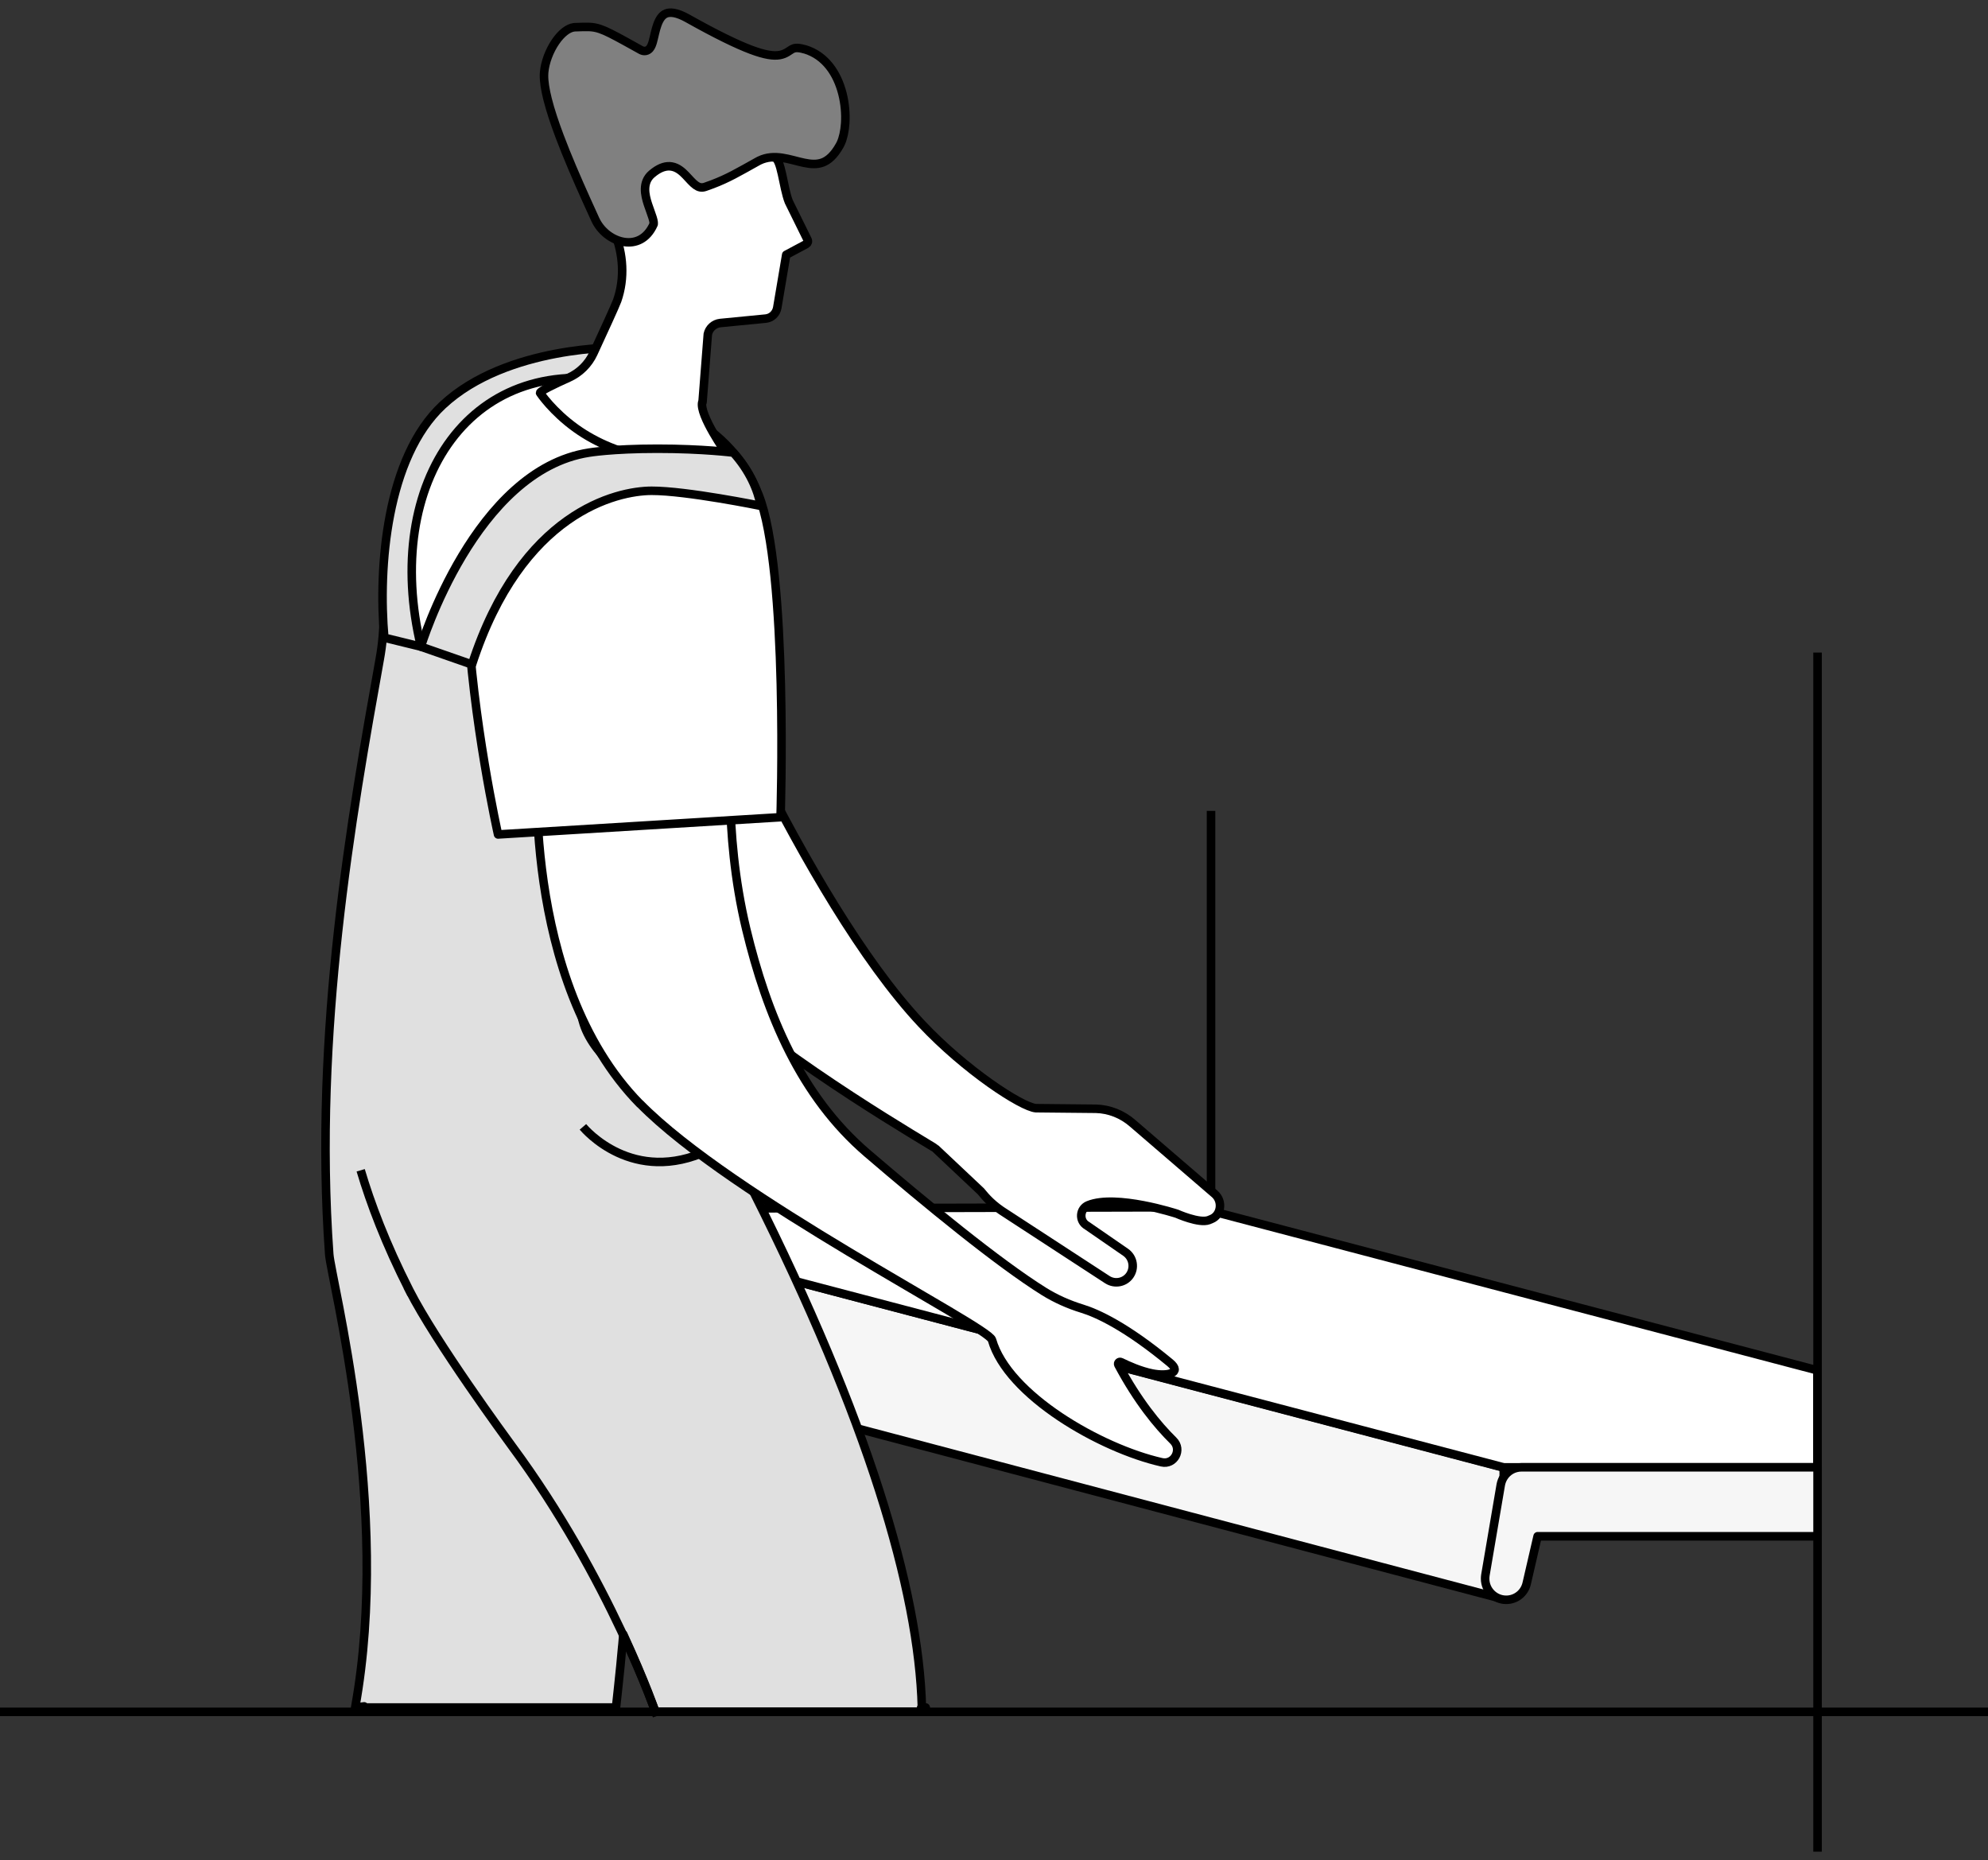 <svg width="233" height="218" viewBox="0 0 233 218" fill="none" xmlns="http://www.w3.org/2000/svg">
<rect x="0" y="0" width="233" height="218" fill="#333333" stroke="none"/>
<g clip-path="url(#clip0_4839_10366)">
<path d="M176.523 187.51L83.023 162.81L93.693 150.29L177.183 172.26" fill="#F6F6F6"/>
<path d="M176.523 187.51L83.023 162.81L93.693 150.29L177.183 172.26" stroke="black" stroke-miterlimit="10" stroke-linejoin="round"/>
<path d="M141.938 147.01V95.04" stroke="black" stroke-miterlimit="10" stroke-linejoin="round"/>
<path d="M213.02 160.61V171.98H176.24L61 141.69L140.29 141.49L141.93 141.92L213.02 160.61Z" fill="white" stroke="black" stroke-miterlimit="10" stroke-linejoin="round"/>
<path d="M213.022 171.98H176.242V180.05H213.022V171.98Z" fill="white" stroke="black" stroke-miterlimit="10" stroke-linejoin="round"/>
<path d="M213.023 217.02V76.48" stroke="black" stroke-miterlimit="10"/>
<path d="M107.988 200.12H108.048C107.698 186.29 101.628 166.2 88.318 139.7C85.338 132.32 68.808 126.73 68.108 118.52C67.178 107.84 65.198 97.27 62.448 86.9L59.398 75.44L45.048 68.81L45.008 71.86C44.978 73.69 44.828 75.51 44.498 77.31C41.268 95.29 36.708 121.03 38.588 147.01C38.798 149.89 45.888 176.7 41.628 200.12L42.678 199.99L42.128 200.12H72.198C72.378 198.51 72.548 196.86 72.718 195.21C72.788 194.49 72.858 193.77 72.918 193.05C72.938 192.92 72.948 192.8 72.958 192.68C72.978 192.4 73.008 192.13 73.028 191.86L73.058 191.56C73.088 191.64 73.128 191.71 73.158 191.79C75.608 197.11 76.808 200.62 76.808 200.62H108.068C108.038 200.46 108.008 200.29 107.988 200.12ZM67.268 114.3C67.268 114.3 67.238 114.28 67.228 114.26C67.158 114.21 67.108 114.16 67.078 114.13L67.038 114.09L67.368 113.72L67.568 114.17L67.268 114.3Z" fill="#E0E0E0" stroke="black" stroke-linejoin="round"/>
<path d="M108.069 200.62C108.039 200.46 108.009 200.29 107.989 200.12H108.499C108.519 200.29 108.549 200.46 108.569 200.62H108.069ZM108.069 200.62C108.069 200.45 108.059 200.29 108.049 200.12M72.889 191.92L73.029 191.86L73.159 191.79L73.349 191.71M67.369 113.72L67.039 114.09L67.079 114.13C67.079 114.13 67.159 114.21 67.229 114.26C67.239 114.28 67.249 114.29 67.269 114.3L67.569 114.17L67.369 113.72Z" stroke="black" stroke-linejoin="round"/>
<path d="M68.32 132.07C68.56 132.35 74.18 138.98 83.03 134.82" stroke="black" stroke-linejoin="round"/>
<path d="M114.958 139.62C115.578 140.38 116.348 141.27 117.898 142.23L129.788 149.98C130.658 150.54 131.818 150.32 132.408 149.48C133.028 148.6 132.808 147.38 131.928 146.77L127.408 143.65C126.438 143.11 126.518 141.67 127.548 141.25C130.818 139.92 137.928 142.25 137.928 142.25C137.928 142.25 140.548 143.43 141.678 143L141.968 142.88C143.128 142.42 143.348 140.79 142.368 139.93L132.758 131.66C131.538 130.59 130.008 129.99 128.448 129.95L121.408 129.88C119.738 129.75 113.118 125.43 107.988 119.96C94.198 105.27 80.198 71.23 80.198 71.23C80.198 71.23 55.678 58.63 54.598 59.12C52.258 60.17 61.978 84.44 61.978 84.44C61.978 84.44 74.768 107.92 83.468 116.2C92.178 124.48 109.498 134.43 109.638 134.61L114.968 139.63L114.958 139.62Z" fill="white" stroke="black" stroke-miterlimit="10" stroke-linejoin="round"/>
<path d="M69.567 41.35L54.777 46.46C54.777 46.46 49.577 52.89 47.627 60.85C45.677 68.81 49.337 75.79 49.337 75.79C49.337 75.79 56.357 61.41 64.337 59.38C72.317 57.35 88.417 58.19 88.417 58.19C83.537 51.75 77.467 46.01 69.577 41.35H69.567Z" fill="white"/>
<path d="M67.569 114.17L67.269 114.3C67.269 114.3 67.239 114.28 67.229 114.26C67.159 114.21 67.109 114.16 67.079 114.13L67.039 114.09L67.369 113.72L67.569 114.17Z" fill="#E0E0E0" stroke="black" stroke-linejoin="round"/>
<path d="M75.012 129.36C85.782 140.34 115.812 155.46 116.262 157.03C118.112 163.52 128.982 169.76 136.142 171.38C137.622 171.72 138.592 169.9 137.512 168.84C135.682 167.04 133.352 164.22 131.072 159.95C130.972 159.75 131.182 159.54 131.382 159.64C132.192 160.04 133.662 160.7 135.022 160.97C136.862 161.34 138.572 160.91 137.132 159.72C131.982 155.46 128.612 153.92 126.812 153.37C125.252 152.89 123.762 152.23 122.372 151.37C116.992 148.01 108.582 141.11 101.622 135.14C93.822 128.45 89.872 118.9 87.462 108.9C84.652 97.2 85.792 86.57 85.792 86.57L63.012 88.23C63.012 88.23 60.892 115 75.002 129.37L75.012 129.36Z" fill="white" stroke="black" stroke-miterlimit="10" stroke-linejoin="round"/>
<path d="M70.573 46.17C73.993 46.26 77.303 47.18 79.763 48.36C83.713 50.24 87.063 53.34 88.913 57.99C92.423 66.81 91.483 95.78 91.483 95.78L58.373 97.8C58.373 97.8 55.353 84.37 54.773 71.61L73.723 53.71L70.573 46.18V46.17Z" fill="white" stroke="black" stroke-miterlimit="10" stroke-linejoin="round"/>
<path d="M72.763 40.74L73.863 45.05C55.213 40.55 44.723 56.6 49.343 75.79L45.043 74.74C44.303 66.44 45.313 53.6 51.883 47.48C59.423 40.45 72.723 40.71 72.773 40.73L72.763 40.74Z" fill="#E0E0E0" stroke="black" stroke-linejoin="round"/>
<path d="M82.338 47.14L82.959 39.17C83.109 38.46 83.698 37.94 84.409 37.86L89.749 37.34C90.428 37.27 90.978 36.75 91.099 36.06L92.148 29.86L94.489 28.61C94.668 28.51 94.749 28.29 94.648 28.1L92.459 23.66C91.788 22.02 91.579 18.43 90.698 18.46C90.698 18.46 73.739 12.33 70.829 20.88C70.409 22.12 70.489 23.47 70.989 24.69L72.019 27.22C73.058 29.76 73.249 32.62 72.338 35.23C72.148 35.77 70.588 39.17 69.549 41.41C68.959 42.68 67.928 43.7 66.648 44.27C65.038 44.99 63.069 45.93 63.319 46.08C63.319 46.08 64.758 48.24 67.508 50.21C72.398 53.71 79.409 54.99 85.118 53.13C85.118 53.13 81.918 48.61 82.308 47.13L82.338 47.14Z" fill="white" stroke="black" stroke-miterlimit="10" stroke-linejoin="round"/>
<path d="M78.061 1.582C78.512 1.401 79.277 1.418 80.592 2.155V2.156C84.03 4.083 86.375 5.211 88.019 5.83C89.653 6.445 90.659 6.583 91.389 6.454C91.762 6.388 92.042 6.254 92.273 6.115C92.384 6.049 92.487 5.978 92.572 5.921C92.662 5.861 92.737 5.812 92.812 5.77C92.954 5.692 93.1 5.638 93.305 5.624C93.519 5.609 93.823 5.638 94.277 5.77C94.299 5.776 94.321 5.777 94.343 5.78C96.753 6.511 98.134 8.62 98.733 10.967C99.034 12.145 99.13 13.359 99.061 14.436C98.999 15.386 98.812 16.2 98.548 16.782L98.43 17.017C97.748 18.244 97.06 18.805 96.407 19.048C95.743 19.294 95.029 19.246 94.218 19.076C93.811 18.991 93.404 18.881 92.97 18.77C92.543 18.662 92.096 18.555 91.644 18.489C90.791 18.365 89.888 18.382 88.993 18.819L88.814 18.913H88.814C86.436 20.238 85.341 20.892 83.502 21.593L82.662 21.897C82.22 22.051 81.888 21.955 81.542 21.706C81.147 21.421 80.824 21.012 80.37 20.542C79.958 20.114 79.432 19.637 78.734 19.516C78.096 19.406 77.427 19.608 76.698 20.147L76.383 20.399L76.381 20.401C75.819 20.884 75.616 21.508 75.603 22.137C75.591 22.745 75.756 23.378 75.941 23.945C76.035 24.232 76.138 24.515 76.233 24.776C76.33 25.042 76.416 25.284 76.484 25.506C76.553 25.729 76.596 25.911 76.611 26.057C76.619 26.133 76.619 26.187 76.615 26.225L76.6 26.297C76.201 27.187 75.659 27.745 75.072 28.06C74.484 28.376 73.815 28.466 73.139 28.36C71.856 28.159 70.58 27.258 69.892 25.974L69.762 25.713L68.692 23.355C67.606 20.937 66.495 18.375 65.601 16.003C65.005 14.421 64.509 12.933 64.182 11.636C63.893 10.491 63.745 9.526 63.759 8.788L63.774 8.485V8.484C63.881 7.284 64.392 5.942 65.106 4.898C65.792 3.894 66.576 3.291 67.258 3.201L67.393 3.189H67.394C68.872 3.138 69.457 3.101 70.327 3.396C71.016 3.63 71.871 4.068 73.37 4.894L75.103 5.856V5.857C75.256 5.942 75.449 6.003 75.662 5.969C75.878 5.934 76.036 5.814 76.144 5.69C76.334 5.471 76.441 5.15 76.517 4.881C76.597 4.594 76.675 4.239 76.755 3.906C76.838 3.561 76.929 3.213 77.047 2.889C77.29 2.224 77.606 1.765 78.061 1.582Z" fill="#808080" stroke="black" stroke-linejoin="round"/>
<path d="M213.023 171.98V180.05H180.213L178.932 185.59C178.672 186.71 177.683 187.5 176.533 187.5C175.153 187.5 174.062 186.37 174.062 185.03C174.062 184.89 174.072 184.75 174.092 184.61L175.893 174.03C175.953 173.7 176.073 173.39 176.243 173.12C176.683 172.42 177.453 171.97 178.323 171.97H213.023V171.98Z" fill="#F6F6F6" stroke="black" stroke-miterlimit="10" stroke-linejoin="round"/>
<path d="M0 200.63H233" stroke="black" stroke-miterlimit="10" stroke-linejoin="round"/>
<path d="M76.993 201.12C76.993 201.12 71.463 184.98 60.013 169.5C59.363 168.61 51.073 157.31 47.983 151.24M47.983 151.24L47.533 151.47M47.983 151.24C45.193 145.76 43.413 141 42.273 137.16M73.073 192.42L73.523 192.21" stroke="black" stroke-linejoin="round"/>
<path d="M89.168 59.29C89.168 59.29 80.438 57.51 76.368 57.52C72.278 57.53 61.098 60.05 55.318 77.88L49.328 75.79C49.378 75.62 55.658 55.11 69.028 53.05C69.028 53.05 71.688 52.59 77.048 52.59C82.408 52.59 85.958 53.05 85.958 53.05C87.848 55.15 88.818 57.4 89.168 59.29Z" fill="#E0E0E0" stroke="black" stroke-linejoin="round"/>
</g>
<defs>
<clipPath id="clip0_4839_10366">
<rect width="233" height="216.04" fill="white" transform="translate(0 0.98)"/>
</clipPath>
</defs>
</svg>
